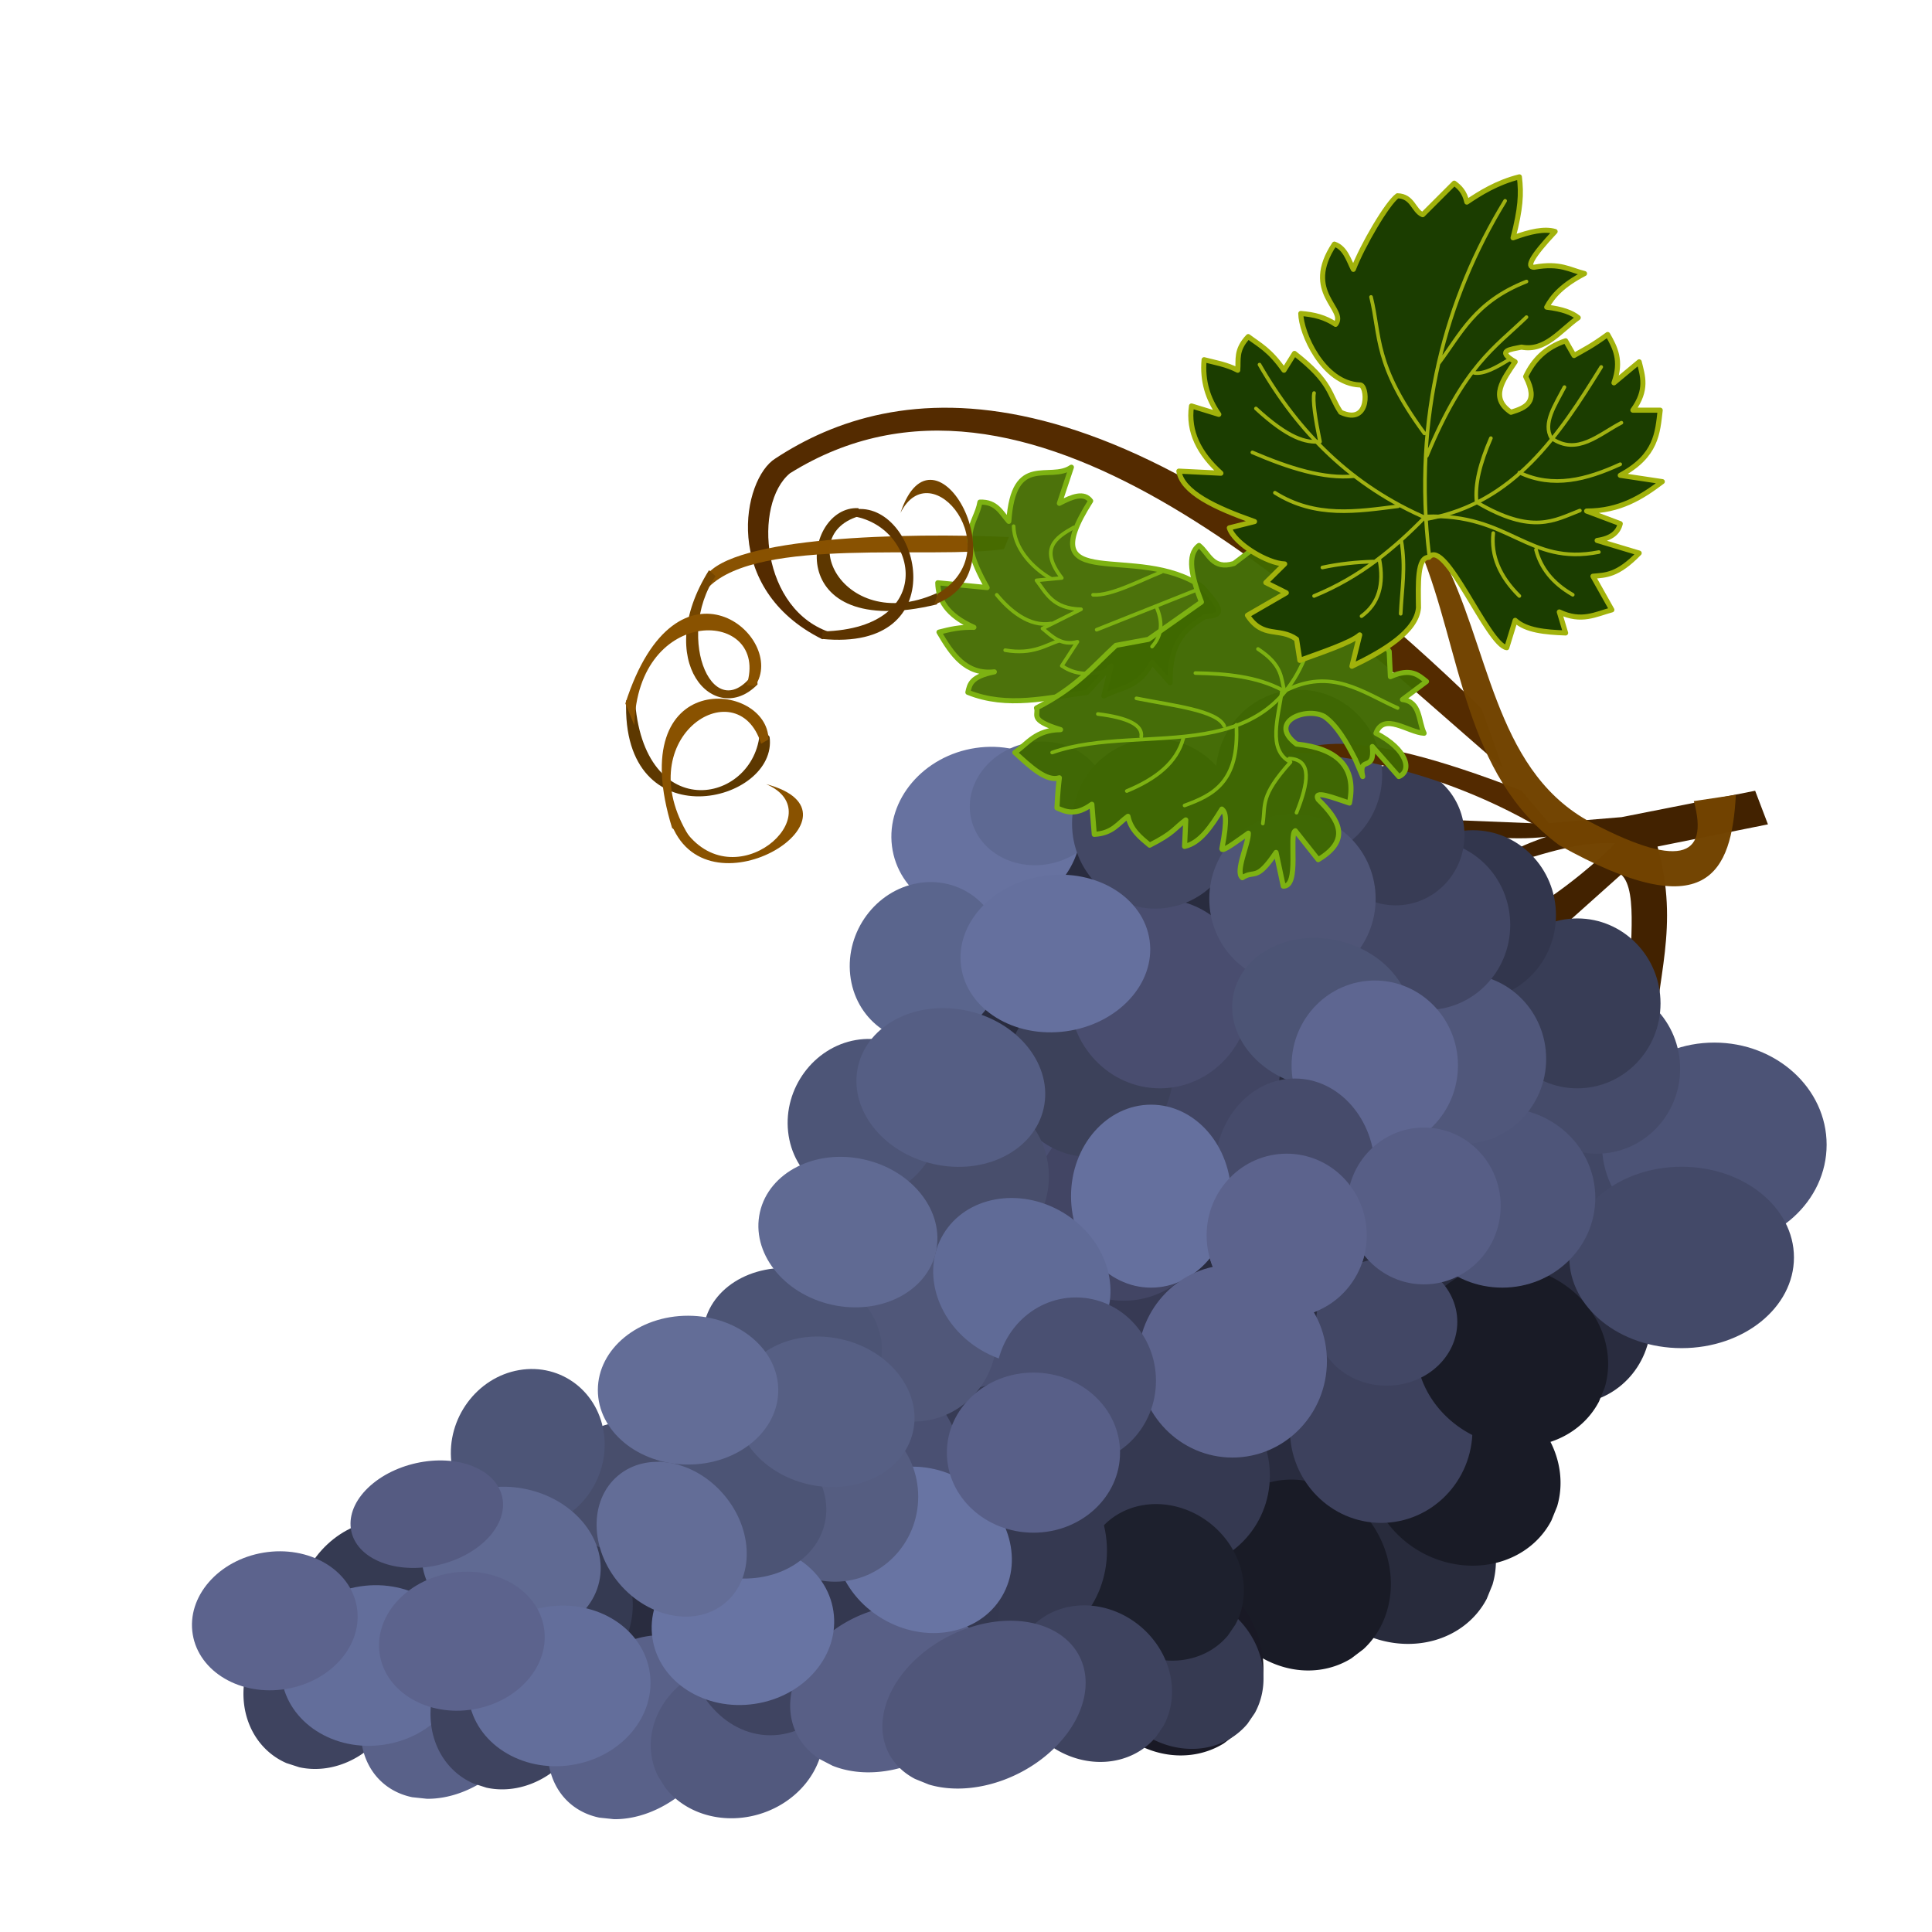<?xml version="1.0"?>
<svg xmlns="http://www.w3.org/2000/svg" height="354.331" width="354.331" viewBox="0 0 354.331 354.331">
  <defs>
    <linearGradient id="f">
      <stop offset="0" stop-color="#424765"/>
      <stop offset="1" stop-color="#010101"/>
    </linearGradient>
    <linearGradient id="e">
      <stop offset="0"/>
      <stop offset="1" stop-opacity="0"/>
    </linearGradient>
    <linearGradient id="d">
      <stop offset="0"/>
      <stop offset="1" stop-opacity="0"/>
    </linearGradient>
    <linearGradient id="c">
      <stop offset="0" stop-color="#ff0"/>
      <stop offset="1" stop-color="#ff0" stop-opacity="0"/>
    </linearGradient>
    <linearGradient id="a">
      <stop offset="0" stop-color="#e3d4b5"/>
      <stop offset="1" stop-color="#e3d4b5" stop-opacity="0"/>
    </linearGradient>
    <linearGradient id="b">
      <stop offset="0" stop-color="#9a815e"/>
      <stop offset="1" stop-color="#c9a06e"/>
    </linearGradient>
  </defs>
  <path d="M158.082 94.52c-13.467 3.311-2.282 23.696 16.116 13.025l-2.428 3.312c-28.504 6.907-24.592-18.178-14.35-17.662z" fill="#5d3700"/>
  <path d="M275.572 140.756c-36.658-31.745-87.264-80.994-130.677-53.967-6.77 5.538-5.417 25.289 7.71 29.296l-1.784 1.157c-18.659-9.268-14.64-29.428-8.624-33.151 21.523-14.15 61.134-20.872 129.52 45.872z" fill="#542b00"/>
  <path d="M185.016 98.494c-18.703-.834-51-.132-55.635 7.285l.63 1.856c9.332-9.255 40.862-5.001 54.122-6.934z" fill="#895200" fill-opacity=".996"/>
  <path d="M199.366 126.973c-7.285.956-14.57 2.942-21.856 0 .324-1.436.522-2.89 4.857-3.753-5.26.572-7.782-3.239-10.156-7.285 1.925-.504 3.899-.959 6.403-.883-5.042-2.257-6.56-5.093-6.624-8.169l9.052.883c-5.776-10.115-2.039-11.51-1.325-15.675 3.05-.106 3.906 1.982 5.299 3.533.867-12.686 7.481-7.17 11.48-9.935l-2.207 6.623c2.358-1.26 4.545-2.09 5.74-.442-11.19 17.602 8.6 7.421 20.474 15.793 3.685 4.099 4.085 5.255.5 5.402-3.311 2.087-6.548 4.297-6.403 12.142l-3.312-3.753c-2.483 4.825-5.817 4.54-8.83 6.182l1.324-5.52z" fill="#446c00" fill-opacity=".957" stroke="#7db212" stroke-width=".932" stroke-linecap="square" stroke-linejoin="round"/>
  <path d="M203.12 123c-4.196 1.104-6.53.347-8.39-.884l2.87-4.415c-2.935.793-4.601-.953-6.402-2.429l7.064-3.532c-5.186-.124-6.355-2.926-8.168-5.299l4.636-.441c-4.14-5.342-1.157-7.395 2.208-9.273" fill="none" stroke="#7db212" stroke-width=".666" stroke-linecap="round" stroke-linejoin="round"/>
  <path d="M52.53 323.352a14.188 15.992 32.89 01-6.473-19.448 14.188 15.992 32.89 0119.04-9.8 14.188 15.992 32.89 018.122 18.6 14.188 15.992 32.89 01-18.337 11.41" fill="#3e435f" fill-rule="evenodd"/>
  <ellipse transform="rotate(37.502)" cx="232.484" cy="191.158" rx="12.671" ry="15.257" fill="#353a52" fill-rule="evenodd"/>
  <path d="M75.605 329.612a14.423 18.75 42.948 01-8.158-18.968 14.423 18.75 42.948 0121.05-14.424 14.423 18.75 42.948 019.981 17.718 14.423 18.75 42.948 01-20.185 15.96" fill="#596189" fill-rule="evenodd"/>
  <ellipse transform="rotate(-98.472)" cx="-312.181" cy="22.516" rx="14.681" ry="16.779" fill="#636e9b" fill-rule="evenodd"/>
  <path d="M272.67 293.226a17.977 16.204 27.615 01-22.743 6.372 17.977 16.204 27.615 01-9.705-21.764 17.977 16.204 27.615 0121.902-8.258 17.977 16.204 27.615 0111.603 21.05" fill="#282b3c" fill-rule="evenodd"/>
  <path d="M284.522 278.88a17.977 16.204 27.615 01-22.743 6.372 17.977 16.204 27.615 01-9.706-21.765 17.977 16.204 27.615 0121.903-8.258 17.977 16.204 27.615 0111.603 21.05" fill="#191b26" fill-rule="evenodd"/>
  <path d="M299.198 181.024c-.774-5.617 1.531-17.658-1.882-20.636l-13.698 12.247-3.596-5.393c6.507-3.624 14.164-10.318 16.18-12.584-7.437-.386-14.085 2.388-20.974 4.194.972-1.406-.41-2.309 8.39-5.393-6.423.797-15.316-.152-17.978-1.798l-12.584-1.797 29.962 1.198 14.382-1.198 24.496-4.84 2.347 6.164-20.251 4.069c4.142 14.898-.35 24.4-.6 36.554l-5.992-2.397z" fill="#422200"/>
  <ellipse transform="rotate(80.57)" cx="301.498" cy="-1.016" rx="12.671" ry="15.257" fill="#5c638d" fill-rule="evenodd"/>
  <ellipse cx="222.271" cy="157.766" rx="20.896" ry="14.659" fill="#292c3f" fill-rule="evenodd"/>
  <ellipse cx="239.113" cy="199.559" rx="20.896" ry="14.659" fill="#292c3f" fill-rule="evenodd"/>
  <ellipse cx="206.676" cy="234.49" rx="20.896" ry="14.659" fill="#292c3f" fill-rule="evenodd"/>
  <ellipse cx="253.459" cy="236.985" rx="20.896" ry="14.659" fill="#292c3f" fill-rule="evenodd"/>
  <ellipse cx="230.38" cy="268.798" rx="20.896" ry="14.659" fill="#292c3f" fill-rule="evenodd"/>
  <ellipse cx="192.33" cy="215.153" rx="20.896" ry="14.659" fill="#4a4f72" fill-rule="evenodd"/>
  <ellipse cx="179.23" cy="258.817" rx="20.896" ry="14.659" fill="#373b55" fill-rule="evenodd"/>
  <ellipse cx="191.082" cy="188.331" rx="20.896" ry="14.659" fill="#292c3f" fill-rule="evenodd"/>
  <ellipse cx="186.092" cy="299.362" rx="20.896" ry="14.659" fill="#292c3f" fill-rule="evenodd"/>
  <ellipse cx="127.145" cy="304.041" rx="20.896" ry="14.659" fill="#292c3f" fill-rule="evenodd"/>
  <ellipse cx="210.107" cy="165.563" rx="20.896" ry="14.659" fill="#292c3f" fill-rule="evenodd"/>
  <ellipse cx="221.409" cy="195.706" rx="13.371" ry="15.281" fill="#414563" fill-rule="evenodd"/>
  <path d="M86.837 327.095a14.188 15.992 32.89 01-6.472-19.448 14.188 15.992 32.89 0119.04-9.8 14.188 15.992 32.89 018.121 18.6 14.188 15.992 32.89 01-18.336 11.41" fill="#3e435f" fill-rule="evenodd"/>
  <ellipse cx="115.361" cy="276.286" rx="15.256" ry="15.58" fill="#484e6c" fill-rule="evenodd"/>
  <ellipse cx="203.731" cy="248.139" rx="16.666" ry="17.378" fill="#373a54" fill-rule="evenodd"/>
  <ellipse transform="rotate(37.502)" cx="261.979" cy="173.241" rx="12.671" ry="15.257" fill="#353a52" fill-rule="evenodd"/>
  <ellipse transform="matrix(.986 -.169 .109 .994 0 0)" cx="67.349" cy="278.769" rx="14.217" ry="14.525" fill="#4d5577" fill-rule="evenodd"/>
  <path d="M109.912 333.355a14.423 18.75 42.948 01-8.157-18.968 14.423 18.75 42.948 0121.05-14.425 14.423 18.75 42.948 019.98 17.719A14.423 18.75 42.948 01112.6 333.64" fill="#596189" fill-rule="evenodd"/>
  <ellipse transform="rotate(12.761)" cx="154.714" cy="258.689" rx="16.544" ry="13.646" fill="#606a93" fill-rule="evenodd"/>
  <ellipse transform="rotate(-98.472)" cx="-320.937" cy="55.898" rx="14.681" ry="16.779" fill="#636e9b" fill-rule="evenodd"/>
  <path d="M247.826 304.156a17.977 16.204 58.281 01-22.813-6.119 17.977 16.204 58.281 012.753-23.67 17.977 16.204 58.281 0123.051 4.068 17.977 16.204 58.281 01-.756 24.023" fill="#191b26" fill-rule="evenodd"/>
  <path d="M224.456 319.736a17.977 16.204 58.281 01-22.813-6.118 17.977 16.204 58.281 012.752-23.671 17.977 16.204 58.281 0123.052 4.068 17.977 16.204 58.281 01-.756 24.024" fill="#191925" fill-rule="evenodd"/>
  <ellipse cx="238.35" cy="214.582" rx="15.256" ry="15.58" fill="#404563" fill-rule="evenodd"/>
  <ellipse cx="235.978" cy="226.567" rx="14.681" ry="14.981" fill="#5c638d" fill-rule="evenodd"/>
  <ellipse cx="206.128" cy="221.174" rx="16.666" ry="17.378" fill="#424564" fill-rule="evenodd"/>
  <ellipse cx="253.314" cy="262.222" rx="16.737" ry="17.078" fill="#3d415d" fill-rule="evenodd"/>
  <path d="M228.802 316.129a15.225 13.723 39.782 01-19.967 1.216 15.225 13.723 39.782 01-4.15-19.751 15.225 13.723 39.782 0119.607-2.927 15.225 13.723 39.782 015.849 19.497" fill="#363a52" fill-rule="evenodd"/>
  <ellipse cx="176.953" cy="237.053" rx="14.681" ry="17.678" fill="#4a5072" fill-rule="evenodd"/>
  <ellipse cx="161.073" cy="270.727" rx="15.58" ry="18.76" fill="#4a5072" fill-rule="evenodd"/>
  <ellipse cx="216.161" cy="270.611" rx="16.737" ry="17.078" fill="#353951" fill-rule="evenodd"/>
  <path d="M225.206 299.949a15.225 13.723 39.782 01-19.966 1.216 15.225 13.723 39.782 01-4.15-19.751 15.225 13.723 39.782 0119.607-2.927 15.225 13.723 39.782 015.848 19.498" fill="#1d202d" fill-rule="evenodd"/>
  <ellipse cx="187.14" cy="284.394" rx="15.88" ry="17.678" fill="#353951" fill-rule="evenodd"/>
  <path d="M212.023 318.526a15.225 13.723 39.782 01-19.966 1.216 15.225 13.723 39.782 01-4.15-19.751 15.225 13.723 39.782 0119.607-2.927 15.225 13.723 39.782 015.848 19.497" fill="#3e435f" fill-rule="evenodd"/>
  <path d="M120.661 325.706a14.188 15.992 73.053 017.598-19.036 14.188 15.992 73.053 0120.871 4.79 14.188 15.992 73.053 01-5.79 19.453 14.188 15.992 73.053 01-21.372-3.107" fill="#52597e" fill-rule="evenodd"/>
  <ellipse cx="141.298" cy="299.491" rx="15.58" ry="18.76" fill="#3f4461" fill-rule="evenodd"/>
  <ellipse cx="164.968" cy="294.697" rx="18.277" ry="18.76" fill="#343850" fill-rule="evenodd"/>
  <path d="M150.277 322.59a14.423 18.75 64.276 01-.7-20.636 14.423 18.75 64.276 0124.855-5.78 14.423 18.75 64.276 012.852 20.134 14.423 18.75 64.276 01-24.608 7.524" fill="#585f86" fill-rule="evenodd"/>
  <ellipse transform="rotate(80.57)" cx="310.811" cy="-34.247" rx="12.671" ry="15.257" fill="#5c638d" fill-rule="evenodd"/>
  <ellipse transform="matrix(.889 .458 -.752 .659 0 0)" cx="279.935" cy="226.849" rx="11.559" ry="12.618" fill="#555b82" fill-rule="evenodd"/>
  <ellipse cx="298.287" cy="219.53" rx="14.669" ry="13.338" fill="#414765" fill-rule="evenodd"/>
  <ellipse cx="288.099" cy="242.302" rx="14.669" ry="15.136" fill="#292c3f" fill-rule="evenodd"/>
  <path d="M293.255 257.047a17.977 16.204 27.615 01-22.744 6.373 17.977 16.204 27.615 01-9.705-21.765 17.977 16.204 27.615 0121.903-8.258 17.977 16.204 27.615 0111.602 21.05" fill="#191b26" fill-rule="evenodd"/>
  <ellipse cx="254.321" cy="242.447" rx="12.95" ry="11.685" fill="#424765" fill-rule="evenodd"/>
  <ellipse cx="314.405" cy="209.942" rx="20.6" ry="18.731" fill="#4c5376" fill-rule="evenodd"/>
  <ellipse cx="308.413" cy="230.616" rx="20.6" ry="16.634" fill="#434968" fill-rule="evenodd"/>
  <ellipse cx="292.881" cy="196.005" rx="15.256" ry="15.58" fill="#454b6a" fill-rule="evenodd"/>
  <ellipse cx="275.515" cy="219.675" rx="17.066" ry="16.479" fill="#4e5579" fill-rule="evenodd"/>
  <ellipse cx="289.285" cy="184.021" rx="15.256" ry="15.58" fill="#383d56" fill-rule="evenodd"/>
  <ellipse cx="270.11" cy="167.841" rx="15.256" ry="15.58" fill="#32364d" fill-rule="evenodd"/>
  <ellipse cx="268.312" cy="194.208" rx="15.256" ry="15.58" fill="#50577b" fill-rule="evenodd"/>
  <ellipse cx="261.72" cy="169.639" rx="15.256" ry="15.58" fill="#424765" fill-rule="evenodd"/>
  <ellipse cx="255.971" cy="153.16" rx="12.615" ry="12.884" fill="#383c55" fill-rule="evenodd"/>
  <ellipse cx="238.237" cy="142.074" rx="15.256" ry="15.58" fill="#454a68" fill-rule="evenodd"/>
  <ellipse cx="199.886" cy="196.605" rx="15.256" ry="15.58" fill="#3c415a" fill-rule="evenodd"/>
  <ellipse cx="212.72" cy="182.223" rx="16.666" ry="17.378" fill="#494d6f" fill-rule="evenodd"/>
  <ellipse cx="177.115" cy="215.78" rx="15.256" ry="15.58" fill="#484e6c" fill-rule="evenodd"/>
  <ellipse cx="167.527" cy="245.143" rx="15.256" ry="15.58" fill="#505779" fill-rule="evenodd"/>
  <ellipse transform="rotate(-59.255)" cx="-157.739" cy="290.833" rx="14.681" ry="16.779" fill="#6874a3" fill-rule="evenodd"/>
  <ellipse cx="153.145" cy="274.506" rx="15.256" ry="15.58" fill="#555d81" fill-rule="evenodd"/>
  <ellipse cx="131.572" cy="284.693" rx="15.256" ry="12.584" fill="#5c658c" fill-rule="evenodd"/>
  <ellipse transform="rotate(-98.472)" cx="-314.795" cy="90.868" rx="14.681" ry="16.779" fill="#6874a3" fill-rule="evenodd"/>
  <ellipse transform="rotate(12.761)" cx="192.693" cy="239.046" rx="16.544" ry="13.646" fill="#4c5475" fill-rule="evenodd"/>
  <ellipse transform="rotate(12.761)" cx="196.142" cy="208.159" rx="16.544" ry="13.646" fill="#4c5475" fill-rule="evenodd"/>
  <ellipse transform="rotate(12.761)" cx="204.766" cy="219.108" rx="16.544" ry="13.646" fill="#565f84" fill-rule="evenodd"/>
  <ellipse transform="matrix(.989 -.147 .125 .992 0 0)" cx="160.435" cy="177.626" rx="17.477" ry="15.566" fill="#6772a0" fill-rule="evenodd"/>
  <ellipse transform="matrix(.989 -.147 .125 .992 0 0)" cx="170.611" cy="173.814" rx="12.662" ry="11.277" fill="#5e6993" fill-rule="evenodd"/>
  <ellipse cx="211.871" cy="151.062" rx="15.256" ry="15.58" fill="#434865" fill-rule="evenodd"/>
  <ellipse cx="237.039" cy="164.845" rx="15.256" ry="15.58" fill="#4f5577" fill-rule="evenodd"/>
  <ellipse transform="matrix(.986 -.169 .109 .994 0 0)" cx="149.925" cy="202.964" rx="14.217" ry="14.525" fill="#5a658d" fill-rule="evenodd"/>
  <ellipse transform="rotate(-7.793)" cx="168.057" cy="199.506" rx="17.449" ry="14.394" fill="#65709e" fill-rule="evenodd"/>
  <ellipse transform="matrix(.986 -.169 .109 .994 0 0)" cx="135.448" cy="229.446" rx="14.217" ry="14.525" fill="#4d5577" fill-rule="evenodd"/>
  <ellipse transform="rotate(12.761)" cx="277.453" cy="127.687" rx="16.544" ry="13.646" fill="#4c5475" fill-rule="evenodd"/>
  <ellipse cx="252.132" cy="195.406" rx="15.256" ry="15.58" fill="#5e6691" fill-rule="evenodd"/>
  <ellipse cx="237.476" cy="214.582" rx="14.681" ry="16.779" fill="#464b6b" fill-rule="evenodd"/>
  <ellipse cx="211.109" cy="219.376" rx="14.681" ry="16.779" fill="#65709e" fill-rule="evenodd"/>
  <ellipse cx="261.146" cy="221.174" rx="14.082" ry="14.382" fill="#575e86" fill-rule="evenodd"/>
  <ellipse cx="235.978" cy="226.567" rx="14.681" ry="14.981" fill="#5c638d" fill-rule="evenodd"/>
  <ellipse cx="226.036" cy="249.638" rx="17.324" ry="17.678" fill="#5c638d" fill-rule="evenodd"/>
  <ellipse transform="rotate(-59.255)" cx="-106.139" cy="281.188" rx="14.681" ry="16.779" fill="#606b97" fill-rule="evenodd"/>
  <ellipse cx="197.327" cy="253.233" rx="14.681" ry="15.281" fill="#4a5072" fill-rule="evenodd"/>
  <ellipse cx="189.537" cy="266.416" rx="15.88" ry="14.681" fill="#585f88" fill-rule="evenodd"/>
  <ellipse transform="rotate(12.761)" cx="201.577" cy="186.037" rx="16.544" ry="13.646" fill="#606a93" fill-rule="evenodd"/>
  <ellipse transform="rotate(.164)" cx="126.92" cy="254.59" rx="16.544" ry="13.646" fill="#636d97" fill-rule="evenodd"/>
  <ellipse transform="rotate(49.634)" cx="294.87" cy="88.976" rx="15.256" ry="12.584" fill="#636d97" fill-rule="evenodd"/>
  <path d="M167.807 326.252a14.121 19.616 63.296 01-1.546-20.19 14.121 19.616 63.296 0125.642-7.615 14.121 19.616 63.296 013.768 19.531 14.121 19.616 63.296 01-25.317 9.306" fill="#50567a" fill-rule="evenodd"/>
  <ellipse transform="rotate(12.761)" cx="214.129" cy="156" rx="17.449" ry="14.394" fill="#555e84" fill-rule="evenodd"/>
  <path d="M279.041 144.996c-32.746-12.696-37.703-7.785-44.33-6.938 5.617-.34 29.494 1.424 52.81 16.96z" fill="#532a00"/>
  <path d="M318.36 145.767l-7.71 1.157c2.91 10.619-3.042 12.377-19.66 3.469-17.085-9.797-17.9-32.25-26.597-48.57l-3.855-.771c7.57 18.486 7.816 40.966 25.442 53.967 27.17 15.182 31.602 5.003 32.38-9.252z" fill="#714300" fill-opacity=".988"/>
  <path d="M230.937 99.818l-4.636 3.533c-3.977 1.199-4.548-1.858-6.403-3.312-2.304 1.708-1.34 5.75.442 10.376l-9.714 6.844-5.961 1.104c-4.177 3.827-7.108 7.654-14.571 11.48.497 1.292-1.515 2.16 4.415 3.974-4.577.063-5.973 2.511-8.39 4.195 2.911 2.671 5.833 5.406 8.17 4.636-.148 1.262-.295 2.533-.442 5.52 1.726.798 3.52 1.428 6.402-.663l.442 5.52c3.42-.199 4.368-2.043 6.182-3.312.537 2.553 2.295 3.887 3.974 5.299 4.497-2.266 4.563-3.138 6.623-4.637l-.221 4.857c2.84-.604 4.87-3.637 6.844-6.844.63.536 1.107 1.537 0 7.286.003.66 2.591-1.267 4.857-2.87.046 1.918-2.494 7.132-1.104 8.169 2.286-1.509 2.508.83 6.182-4.637l1.324 6.182c3.062.154.974-9.509 2.208-10.156l4.195 5.299c6.148-3.68 3.73-7.36 0-11.039-.975-1.842 2.787-.3 5.74.663 1.347-6.663-2.233-10.041-9.714-10.818-5.363-4.045 1.704-6.89 5.078-5.078 2.27 1.579 4.052 4.622 5.74 7.948l1.324 3.09c-.873-4.032 2.306-.552 1.766-5.519l4.858 5.52c2.492-1.036 1.555-5-4.195-7.948 1.441-3.926 5.925-.15 8.83 0-1.08-2.262-.634-5.785-3.973-6.182l4.415-3.312c-1.492-1.188-2.846-2.55-6.623-.883l-.22-4.636-9.052-13.246z" fill="#3f6900" fill-opacity=".965" stroke="#7db212" stroke-width=".932" stroke-linecap="round" stroke-linejoin="round"/>
  <path d="M241.092 115.052c-6.437 27.345-31.239 17.042-48.128 22.96" fill="none" stroke="#7db212" stroke-width=".666" stroke-linecap="round" stroke-linejoin="round"/>
  <path d="M262.08 102.208c2.937-3.667 10.812 16.129 14.263 16.576l1.542-5.011c2.002 1.852 5.534 2.175 9.251 2.312l-1.156-3.854c4.062 1.931 6.659.423 9.637-.386l-3.47-6.167c2.309-.204 4.487-.104 8.48-4.24l-7.709-2.314c2.69-.39 3.866-1.536 4.24-3.083l-6.167-2.313c6.065 0 10.1-2.538 13.877-5.397l-7.71-1.156c6.686-3.598 6.834-7.79 7.324-11.95h-5.01c2.728-3.736 1.795-6.252 1.156-8.866l-4.626 3.855c1.484-4.078.198-6.492-1.156-8.866-2.896 2.124-4.363 2.82-6.168 3.854l-1.542-2.698c-3.709 1.234-5.933 3.581-7.324 6.553 2.465 4.802-.054 5.726-2.698 6.553-3.995-2.697-1.428-5.99.77-9.251-3.61-2.098-.803-2.271 1.157-2.699 4.354.855 7.115-3.068 10.408-5.396-1.126-.91-2.917-1.598-5.782-1.928 1.08-2.055 2.969-4.111 6.938-6.167-2.716-.65-4.415-2.037-9.251-1.157-1.453.006-.492-1.919 3.855-6.553-1.923-.586-4.63.008-7.71 1.157 1.384-5.367 1.538-8.013 1.157-11.18-4.098 1.018-7.276 3.027-9.637 4.627-.412-1.876-1.33-2.738-2.313-3.47l-5.782 5.782c-1.694-.687-1.793-3.39-4.626-3.469-1.888 1.372-6.402 9.078-8.095 13.492-.906-1.793-1.473-3.924-3.47-4.626-5.936 8.922 2.422 11.926.218 14.717-1.924-1.292-3.913-1.8-6.385-1.996.024 3.522 4.045 12.788 10.793 13.106 1.457-.256 2.083 7.6-3.469 5.011-2.248-3.34-1.54-5.367-8.48-10.793l-1.928 3.084c-2.603-3.73-4.497-4.623-6.553-6.168-2.348 2.482-1.744 4.227-1.927 6.168-2.056-1.074-4.112-1.392-6.168-1.928-.355 3.968.735 7.214 2.698 10.023l-5.01-1.542c-.68 4.731 1.437 8.763 5.396 12.335l-7.71-.385c.637 3.881 6.603 6.697 13.877 9.251l-4.625 1.157c.874 2.858 7.036 6.56 10.153 6.615l-3.457 3.42 3.755 1.877-7.125 4.122c2.833 4.364 5.845 2.12 9.009 4.396l.603 3.873c3.873-1.413 9.415-3.262 10.974-4.675l-1.424 5.75c5.915-2.816 11.859-6.433 12.205-10.73-.052-4.471-.27-9.277 1.927-9.252z" fill="#1b3d00" stroke="#a1b20b" stroke-width=".932" stroke-linecap="square" stroke-linejoin="round"/>
  <path d="M262.113 101.78c-3.024-25.334 3.054-47.14 13.927-64.946M263.854 66.648c4.074-5.394 6.56-11.263 16.103-15.016M261.242 79.487c-9.314-12.663-8-17.735-9.793-25.026M261.677 83.622c6.911-16.661 12.474-19.842 18.28-25.461M270.382 68.389c1.743.286 3.997-.965 6.311-2.394" fill="none" stroke="#a1b212" stroke-width=".666" stroke-linecap="round" stroke-linejoin="round"/>
  <path d="M293.668 67.3c-7.821 12.65-15.99 24.876-31.773 27.856-14.046-5.997-23.81-15.918-30.902-28.29" fill="none" stroke="#a1b212" stroke-width=".666" stroke-linecap="round" stroke-linejoin="round"/>
  <path d="M241.003 109.301c8.529-3.492 14.808-8.784 20.457-14.58 15.483-.638 18.685 9.094 31.772 6.528M241.003 72.088c-.278 1.37.21 4.658 1.089 8.923-2.581.195-5.727-.549-11.752-6.094M273.429 80.358c-1.938 4.45-2.992 8.46-2.612 11.751 10.26 6.037 14.265 3.316 18.933 1.524M278.652 86.669c6.166 2.926 12.332 1.307 18.497-1.524M286.921 71c-1.693 3.269-4.025 6.644-2.393 9.358 4.702 3.281 8.68-.673 12.84-2.83M248.403 87.322c-5.562.578-12-1.471-18.716-4.353M256.4 92.85c-7.472.94-15.106 2.221-22.578-2.482M251.885 102.99c-3.12.093-6.239.416-9.358 1.088M252.973 102.555c.9 4.619-.104 8.148-3.265 10.446M256.987 99.093c.87 5.077.104 8.93-.097 13.473M273.864 97.767c-.454 4.138 1.18 7.977 4.788 11.534M281.698 100.814c.863 3.311 2.984 6.119 6.747 8.27" fill="none" stroke="#a1b212" stroke-width=".666" stroke-linecap="round" stroke-linejoin="round"/>
  <path d="M116.493 128.946c1.97 23.239 23.373 18.007 22.88 3.964l1.77 2.225c1.648 12.106-27.3 19.251-26.298-6.715z" fill="#5d3800"/>
  <path d="M139.587 136.398c-4.358-13.969-25.102-.872-12.676 17.814l-3.644-2.344c-9.116-29.571 17.554-27.072 17.672-16.253z" fill="#895200"/>
  <path d="M125.373 151.972c9.186 13.498 27.5-2.886 15.135-8.163 20.06 5.307-10.236 24.686-17.27 7.594z" fill="#895200"/>
  <path d="M131.234 105.668c-7.664 11.358-.114 28.817 7.518 17.019l.179 2.838c-7.893 8.087-19.372-4.263-8.897-20.949z" fill="#754600"/>
  <path d="M136.932 125.67c4.42-13.95-20.086-15.08-20.59 7.353l-1.647-4.007c9.448-29.467 29.888-12.155 23.794-3.215z" fill="#895200"/>
  <path d="M256.326 129.843c-6.368-2.818-12.157-7.515-20.753-3.09-.676-2.441-.288-4.73-4.857-7.727M219.236 123.441c5.765.097 11.298.66 15.896 3.09-.651 5.064-2.791 10.955 1.545 13.247-5.665 6.304-4.537 7.75-5.078 11.26M236.456 139.116c4.26.187 3.492 4.489 1.325 9.935M226.742 132.934c.584 10.553-4.303 12.9-9.493 14.792M224.534 133.155c-1.302-2.878-9.47-3.756-16.116-5.078M201.353 130.947c5.415.667 8.29 2.006 7.948 4.195M217.028 135.363c-1.182 4.539-5.083 7.524-10.376 9.714M219.313 108.25l-18.18 7.243M212.171 111.52c1.1 2.633.96 5.019-.883 7.064M212.97 104.92c-3.873 1.537-9.215 4.397-12.5 4.17M192.76 114.347c-4.028.699-7.666-2.468-9.952-5.256M192.673 106.085c-3.617-2.129-6.686-5.685-6.774-9.578M194.276 117.503c-2.386.732-4.83 2.635-9.922 1.743" fill="none" stroke="#7db212" stroke-width=".666" stroke-linecap="round" stroke-linejoin="round"/>
  <path d="M150.869 115.804c22.098-.516 17.215-20.936 3.901-21.284l2.47-1.154c11.547-.856 17.995 26.267-6.51 23.812z" fill="#5d3400"/>
  <path d="M171.99 108.87c13.302-7.907-1.134-26.182-6.844-14.792 6.185-18.669 22.76 11.117 6.182 16.779z" fill="#734400"/>
</svg>
